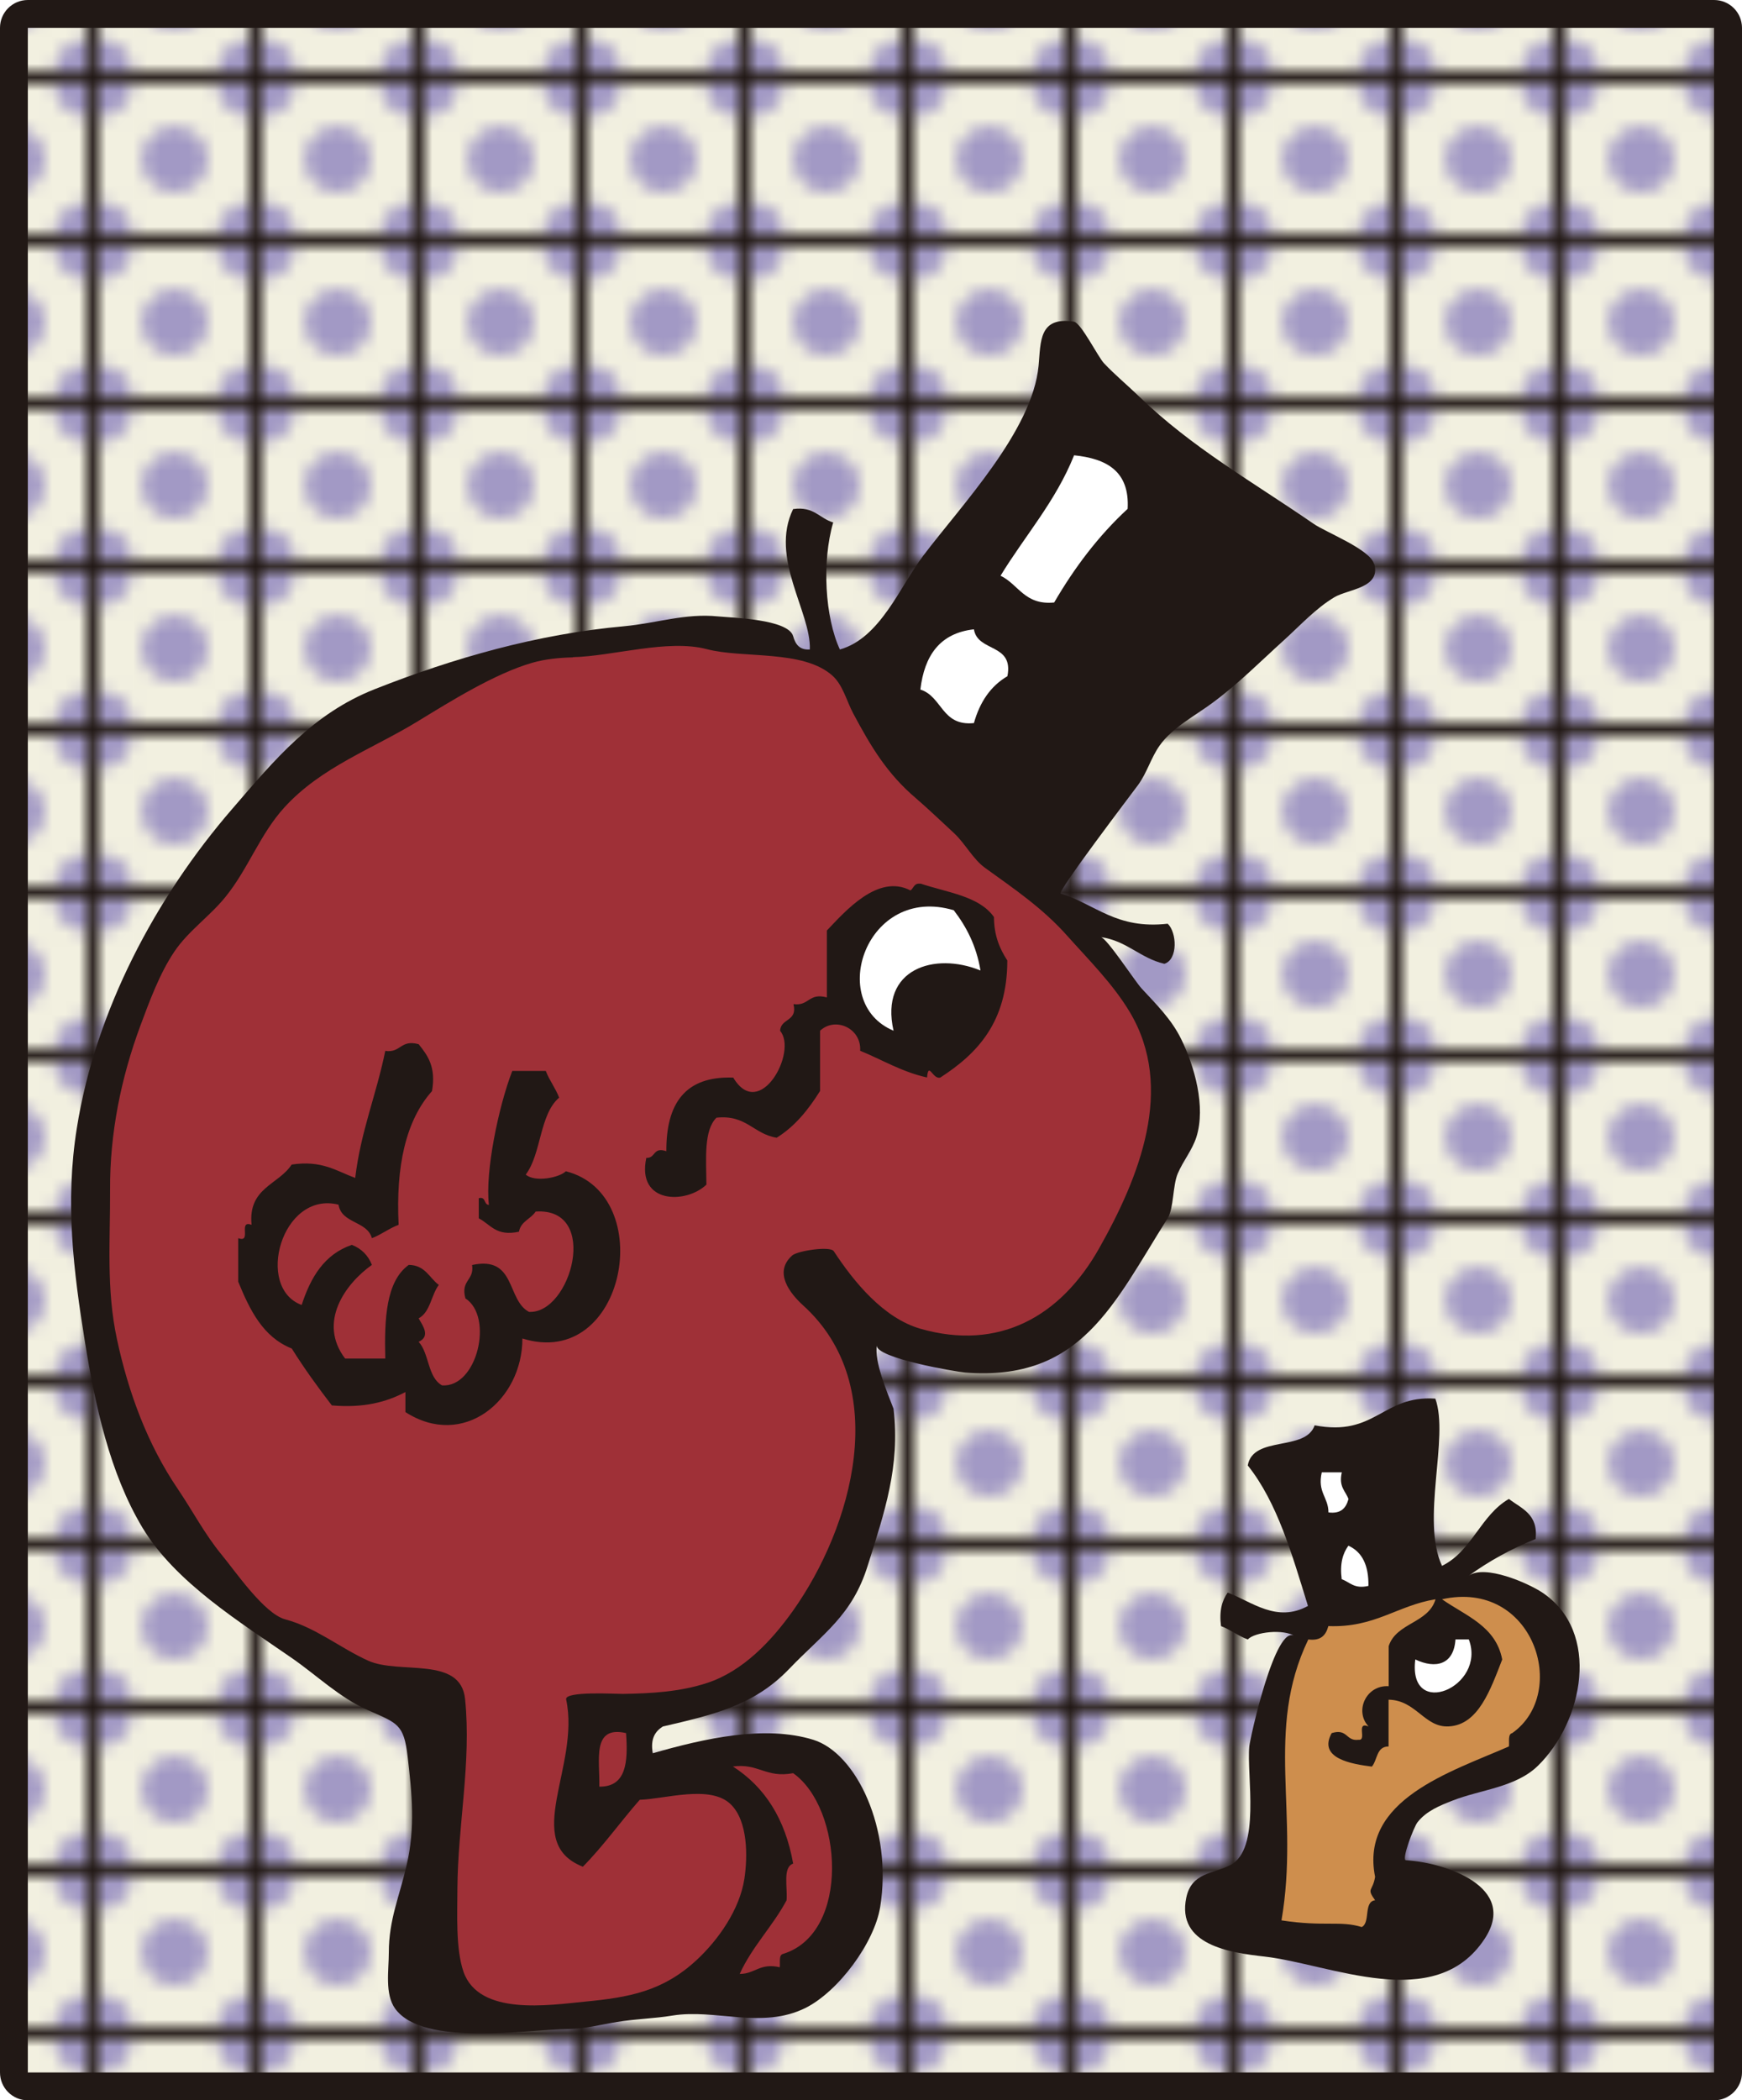 <?xml version="1.0" encoding="UTF-8"?>
<svg id="_レイヤー_2" data-name="レイヤー 2" xmlns="http://www.w3.org/2000/svg" xmlns:xlink="http://www.w3.org/1999/xlink" viewBox="0 0 156.49 188.63">
  <defs>
    <style>
      .cls-1 {
        fill: none;
      }

      .cls-2 {
        fill: #f2f0e0;
      }

      .cls-3 {
        fill: #fff;
      }

      .cls-4 {
        fill: #9f3037;
      }

      .cls-5 {
        fill: #ce8e4d;
      }

      .cls-6 {
        fill: #211815;
      }

      .cls-7 {
        fill: #a299c5;
      }

      .cls-8 {
        fill: url(#_新規パターンスウォッチ_4);
      }
    </style>
    <pattern id="_新規パターンスウォッチ_4" data-name="新規パターンスウォッチ 4" x="0" y="0" width="11.08" height="11.08" patternTransform="translate(1063 -153.49) scale(1.22)" patternUnits="userSpaceOnUse" viewBox="0 0 11.08 11.08">
      <g>
        <rect class="cls-1" x="0" width="11.08" height="11.08"/>
        <rect class="cls-2" x="0" width="11.08" height="11.08"/>
        <circle class="cls-7" cx="5.54" cy="5.54" r="2.41"/>
        <path class="cls-7" d="m2.41,0c0,1.33-1.08,2.41-2.41,2.41S-2.41,1.33-2.41,0-1.33-2.41,0-2.41,2.41-1.33,2.41,0Z"/>
        <path class="cls-7" d="m13.49,0c0,1.33-1.08,2.41-2.41,2.41s-2.41-1.08-2.41-2.41,1.08-2.41,2.41-2.41,2.41,1.08,2.41,2.41Z"/>
        <circle class="cls-7" cy="11.09" r="2.41"/>
        <path class="cls-7" d="m13.49,11.09c0,1.33-1.08,2.41-2.41,2.41s-2.41-1.08-2.41-2.41,1.08-2.41,2.41-2.41,2.41,1.08,2.41,2.41Z"/>
      </g>
    </pattern>
  </defs>
  <g id="_レイヤー_1-2" data-name="レイヤー 1">
    <g>
      <path class="cls-6" d="m153.98,0H2.5C1.12,0,0,1.12,0,2.5v183.63c0,1.38,1.12,2.5,2.5,2.5h151.48c1.38,0,2.51-1.12,2.51-2.5V2.5c0-1.38-1.12-2.5-2.51-2.5h0Z"/>
      <polyline class="cls-8" points="153.98 2.5 153.98 186.13 2.5 186.13 2.5 2.5 153.98 2.5"/>
      <path class="cls-6" d="m123.46,50.66c.59,2.17-2.35,2.24-3.59,2.98-1.65.98-3.09,2.55-4.5,3.83-2.15,1.94-4.1,3.92-6.43,5.64-1.58,1.18-3.6,2.21-4.76,3.84-.79,1.11-1.13,2.44-1.95,3.56-.55.75-7.31,9.62-6.94,9.74,3.14.97,4.98,3.23,9.61,2.71.82.77.94,3.21-.3,3.6-2.19-.51-3.35-2.06-5.71-2.4.54.08,3.08,3.98,3.65,4.6,1.36,1.47,2.7,2.78,3.58,4.58,1.2,2.46,2.21,6.04,1.36,8.77-.38,1.19-1.18,2.12-1.68,3.29-.46,1.1-.35,3.12-.9,4-4.85,7.69-7.76,14.68-18.19,13.87-.77-.06-8.13-1.31-7.94-2.46-.24,1.45.88,4.12,1.5,5.71.61,5.17-.81,9.28-2.32,14.09-1.39,4.47-3.95,6.04-7.09,9.31-3.17,3.29-6.87,4.1-11.32,5.14-.67.43-1.13,1.07-.9,2.4,4.68-1.34,10.07-2.55,14.42-1.21,3.86,1.2,7.14,8,6.01,15.02-.52,3.21-3.75,7.59-6.72,9.07-3.91,1.93-8.05.05-11.95.68-1.64.27-3.31.3-4.95.57-1.54.25-2.81.61-4.4.63-3.55.04-13.04,1.64-15.55-1.82-.95-1.31-.57-3.45-.57-5.07,0-2.91.96-5.03,1.6-7.82.79-3.37.48-6.41.09-9.75-.34-2.93-.91-2.99-3.59-4.18-2.53-1.12-4.55-3.1-6.8-4.66-4.61-3.2-10.48-6.79-13.44-11.73-2.96-4.95-4.23-10.98-5.15-16.62-1.05-6.47-1.8-12.6-.74-19.24,1.67-10.55,7.09-20.74,13.96-28.68,3.83-4.44,7.23-8.55,12.79-10.75,7.14-2.82,14.66-4.96,22.44-5.66,2.93-.27,5.45-1.18,8.42-.88,1.21.12,6.3.24,6.74,1.77.2.7.54,1.26,1.5,1.2.13-3.33-3.64-8.23-1.5-12.61,1.87-.27,2.36.84,3.6,1.2-1.03,3.52-.74,8.53.6,11.41,3.62-1.02,5.38-5.62,7.48-8.41,3.4-4.51,9.82-11.22,10.37-17.07.2-2.14.01-4.45,3.17-3.96.65.1,2.17,3.18,2.72,3.75.97,1.03,2.09,1.95,3.11,2.94,4.81,4.66,10.22,7.68,15.69,11.45,1.15.8,5.09,2.3,5.45,3.63Z"/>
      <path class="cls-4" d="m51.44,59.04c-1.22.03-2.45.15-3.61.48-3.38.97-7.38,3.48-10.3,5.26-4.12,2.52-8.64,4.08-11.98,7.73-2.2,2.41-3.25,5.53-5.31,8.06-1.41,1.74-3.33,3.04-4.58,4.9-1.32,1.96-2.23,4.45-3.05,6.65-1.74,4.69-2.75,9.69-2.72,14.7.02,4.57-.36,8.93.62,13.47,1.02,4.75,2.73,9.41,5.46,13.43,1.34,1.98,2.41,4.05,3.94,5.91,1.21,1.46,3.82,5.29,5.7,5.8,2.74.73,4.9,2.55,7.45,3.71,2.81,1.28,8.32-.46,8.72,3.45.58,5.69-.66,11.36-.69,17.06,0,2.18-.17,5.36.55,7.44,1.4,3.98,7.69,2.99,10.88,2.68,3.99-.38,7.03-.93,10.05-3.73,1.98-1.83,3.88-4.56,4.3-7.3.3-1.97.34-5.21-1.25-6.72-1.84-1.74-5.83-.46-8.15-.38-1.73,1.97-3.27,4.15-5.11,6.01-5.56-2.19-.21-9.02-1.5-15.02-.17-.78,4.52-.49,5.07-.5,2.56-.04,5.16-.18,7.61-.99,3.23-1.06,5.77-3.78,7.67-6.44,5.37-7.55,8.96-20.2.94-27.46-1.2-1.09-2.68-2.98-.98-4.49.47-.41,3.41-.87,3.73-.38,1.82,2.77,4.46,6.01,7.8,6.97,7.02,2,12.56-1.07,16.03-7.21,3.61-6.39,6.85-14.4,2.76-21.24-1.51-2.53-3.75-4.75-5.63-6.86-2.19-2.46-4.7-4.16-7.36-6.08-1.1-.79-1.79-2.19-2.79-3.12-1.14-1.05-2.28-2.15-3.43-3.14-2.58-2.19-4.04-4.63-5.64-7.63-.58-1.09-.92-2.54-1.86-3.38-2.64-2.36-8.02-1.52-11.29-2.38-3.51-.92-8.4.63-12.01.72Z"/>
      <path class="cls-6" d="m82.68,79.35c2.4.81,5.29,1.12,6.61,3.01.01,1.69.53,2.87,1.2,3.9,0,5.52-2.67,8.35-6.01,10.51-.68.24-1.07-1.5-1.2,0-2.29-.51-4.02-1.59-6.01-2.4.13-2.01-2.22-3.09-3.6-1.8v5.41c-1.04,1.66-2.24,3.17-3.9,4.2-2.08-.33-2.72-2.09-5.41-1.8-1.15,1.15-.92,3.69-.9,6.01-1.81,1.75-6.29,1.76-5.4-2.4.85.05.58-1.02,1.8-.6-.02-4.23,1.64-6.77,6.01-6.61,2.37,3.98,5.81-2.33,4.21-4.2.05-1.15,1.59-.82,1.2-2.4,1.41.2,1.35-1.05,3-.6v-6.01c1.65-1.73,4.59-5.12,7.51-3.6.3-.2.31-.69.9-.6Z"/>
      <path class="cls-3" d="m85.68,81.75c-7.83-2.34-11.46,8.28-5.41,10.82-1.26-5.57,3.69-7.1,7.81-5.41-.37-2.23-1.27-3.94-2.4-5.41Z"/>
      <path class="cls-6" d="m43.92,108.19c-.35-2.91.85-8.78,2.1-12.01h3.01c.33.87.87,1.53,1.2,2.4-1.78,1.52-1.58,5.03-3,6.91.84.73,3.06.26,3.6-.3,8.3,2.11,5.38,17.92-3.9,15.02,0,5.57-5.31,9.96-10.51,6.61v-1.8c-1.7.9-3.76,1.45-6.61,1.2-1.26-1.64-2.48-3.32-3.6-5.11-2.58-1.02-3.76-3.44-4.81-6v-3.91c1.27.47-.06-1.67,1.2-1.2-.33-3.33,2.42-3.59,3.6-5.41,2.72-.41,4.02.58,5.71,1.2.5-4.2,1.91-7.5,2.7-11.41,1.41.21,1.35-1.05,3-.6.8,1,1.58,2.03,1.2,4.21-2.36,2.65-3.26,6.76-3,12.01-.88.33-1.53.87-2.4,1.2-.44-1.57-2.72-1.29-3-3.01-5.11-1.27-7.52,7.47-3.31,9.01.81-2.49,2.04-4.56,4.51-5.4.86.34,1.46.94,1.8,1.8-2.41,1.71-4.87,5.16-2.41,8.41h3.61c-.09-3.6.07-6.94,2.11-8.41,1.48.02,1.84,1.16,2.7,1.8-.69.91-.76,2.44-1.81,3,.38.68,1.08,1.61,0,2.11.96,1.05.8,3.2,2.1,3.91,3.16.23,4.66-6.16,2.1-7.81-.45-1.66.81-1.59.6-3,3.96-.86,3.08,3.13,5.11,4.21,3.77.21,6.42-9.4.6-9.01-.43.67-1.33.87-1.5,1.81-2.06.45-2.55-.66-3.61-1.2v-1.81c.67-.17.43.57.9.6Z"/>
      <path class="cls-6" d="m128.94,125.61c1.27,3.5-1.32,10.88.6,15.02,2.69-1.32,3.47-4.55,6.01-6.01,1.13.87,2.65,1.35,2.4,3.6-2.22.89-4.21,2-6.01,3.3,1.45-1.05,5.35.67,6.6,1.5,5.31,3.53,3.69,11.62-.41,15.59-1.99,1.92-5.14,2.12-7.61,3.09-1.16.45-2.4.95-3.19,1.97-.32.42-1.46,3.37-1.03,3.4,3.41.19,10.18,2.36,7.06,7.07-4.45,6.74-13.84,2.25-19.76,1.58-3.1-.35-7.93-1.03-7.03-5.3.48-2.27,2.43-2.12,3.95-2.91,2.77-1.43,1.46-8.06,1.71-10.67.07-.74,2.35-11.07,4.07-9.9-.97-.66-3.57-.38-4.21.3-.88-.33-1.53-.87-2.4-1.2-.18-1.38.1-2.31.6-3.01,2.18.83,4.41,2.74,7.21,1.2-1.42-4.58-2.74-9.28-5.41-12.62.49-2.72,5.19-1.22,6.01-3.6,5.46,1.05,6.1-2.72,10.82-2.4Z"/>
      <path class="cls-3" d="m119.33,135.83c1.15.15,1.59-.41,1.81-1.2-.27-.73-.9-1.1-.6-2.4h-1.8c-.41,1.81.59,2.21.6,3.6Z"/>
      <path class="cls-3" d="m120.53,141.83c.74.26,1.11.9,2.4.6.03-1.83-.55-3.05-1.8-3.61-.51.7-.78,1.63-.6,3.01Z"/>
      <path class="cls-5" d="m119.33,146.04c-.21.79-.65,1.35-1.8,1.2-3.95,8.21-.76,15.65-2.41,25.23,3.85.59,5.28,0,7.21.6.8-.41.14-2.27,1.2-2.41-.81-1.12-.22-.75,0-2.1-1.39-6.92,6.78-9.42,12.02-11.71.05-.45-.11-1.11.3-1.2,5.16-3.63,1.9-13.84-6.31-12.02,2.12,1.49,4.83,2.39,5.41,5.41-1.05,2.68-2.13,5.88-4.81,6.01-2.18.11-2.92-2.36-5.4-2.4v4.2c-1.1,0-.99,1.21-1.5,1.81-1.78-.23-4.88-.72-3.61-3.01,1.45-.44,1.26.75,2.41.6.8.1-.28-1.68.9-1.2-1.29-1.38-.21-3.74,1.81-3.61v-3.6c.69-2.12,3.57-2.04,4.21-4.21-3.45.56-5.45,2.57-9.62,2.41Z"/>
      <path class="cls-3" d="m127.14,149.04c-.68,5.47,6.42,2.47,4.81-1.8h-1.2c-.15,2.28-1.79,2.66-3.6,1.8Z"/>
      <path class="cls-3" d="m89.89,51.71c1.62.78,2.15,2.66,4.81,2.4,1.84-3.16,4-6.01,6.6-8.41.19-3.39-1.9-4.51-4.81-4.81-1.66,4.15-4.41,7.21-6.61,10.82Z"/>
      <path class="cls-3" d="m82.68,61.93c1.98.62,1.9,3.31,4.81,3.01.53-1.88,1.49-3.32,3.01-4.21.58-2.99-2.67-2.13-3.01-4.21-3.06.34-4.45,2.36-4.81,5.41Z"/>
      <path class="cls-4" d="m53.84,160.46c2.43.03,2.59-2.22,2.4-4.81-3.11-.71-2.34,2.47-2.4,4.81Z"/>
      <path class="cls-4" d="m71.26,167.37c-.97.32-.5,2.11-.6,3.3-1.26,2.35-3.08,4.13-4.21,6.61,1.39,0,1.8-1.01,3.6-.6.05-.45-.11-1.11.3-1.2,6.09-1.88,5.33-13.13.9-16.23-2.46.46-3.1-.91-5.41-.6,2.87,1.84,4.7,4.71,5.41,8.71Z"/>
    </g>
  </g>
</svg>
